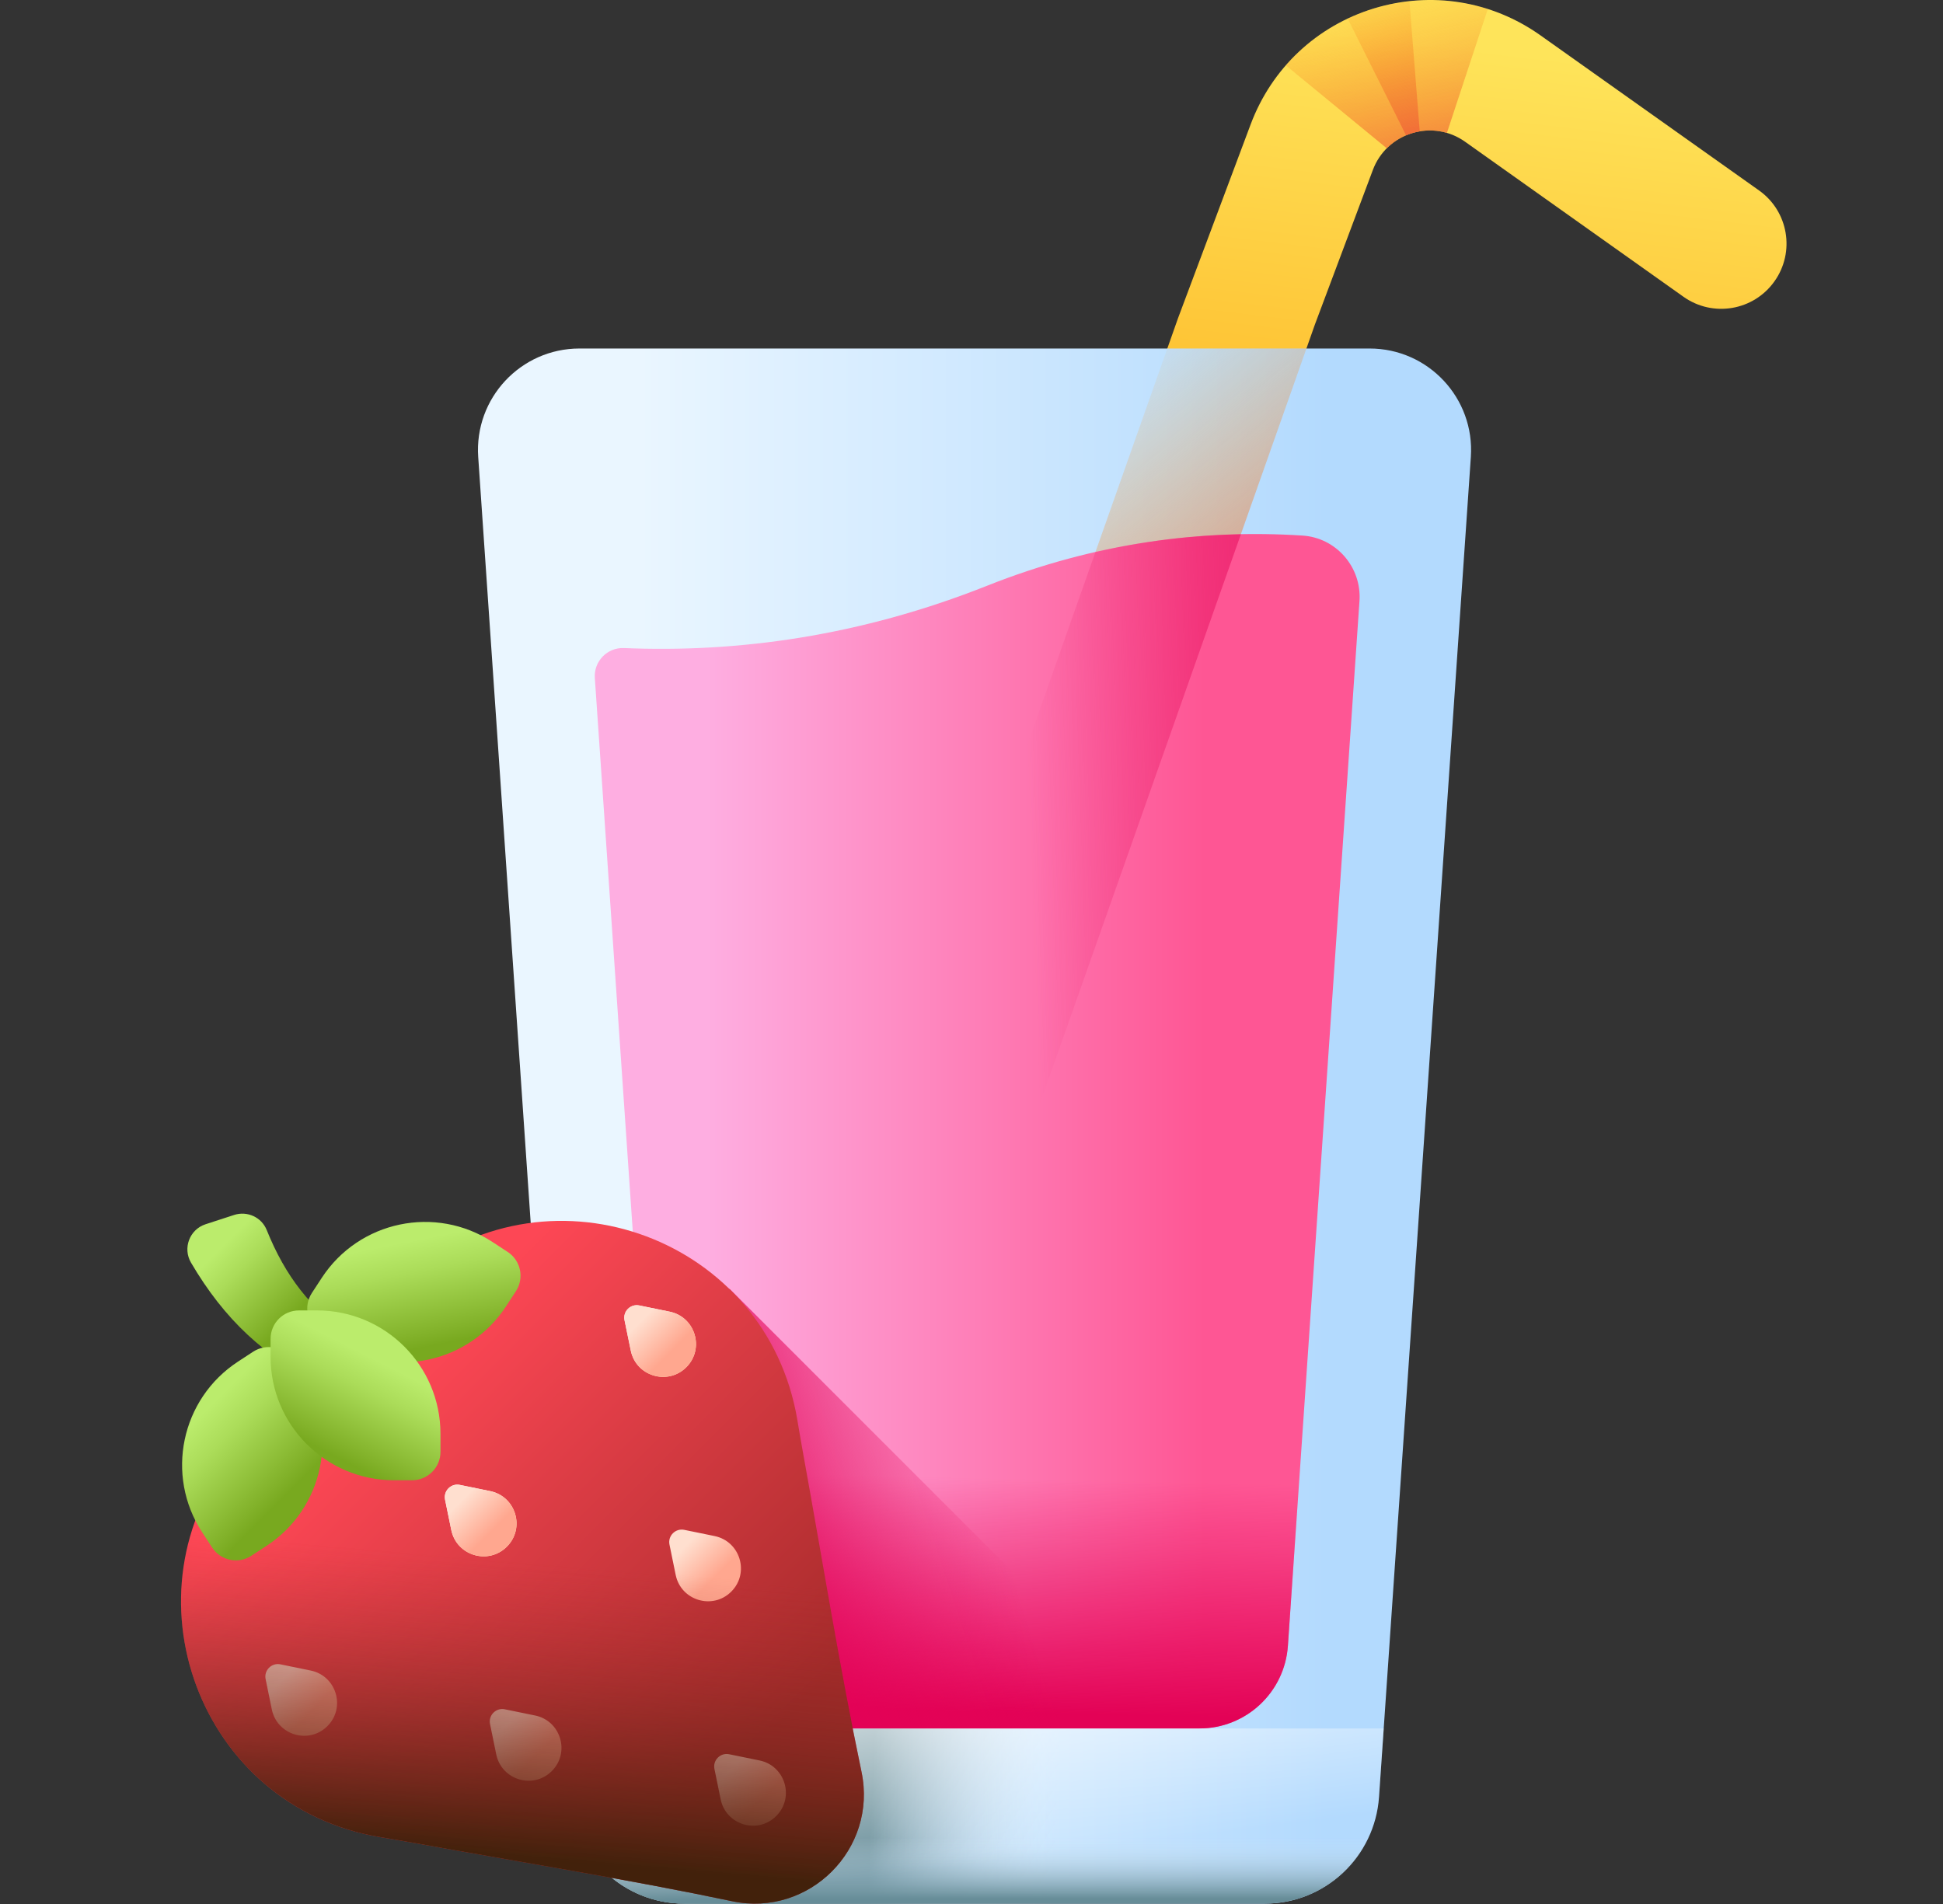 <?xml version="1.0" encoding="UTF-8"?>
<svg xmlns="http://www.w3.org/2000/svg" width="50" height="49" viewBox="0 0 50 49" fill="none">
  <rect x="0" y="0" width="50" height="49" fill="#333333" stroke="none"/>
  <g clip-path="url(#clip0_289_50747)">
    <path d="M21.309 33.694H24.892L33.837 8.351L35.328 4.375C35.499 3.917 35.867 3.571 36.335 3.427C36.804 3.283 37.302 3.364 37.702 3.648L43.324 7.639C44.08 8.174 45.127 7.996 45.663 7.24C46.2 6.485 46.022 5.437 45.266 4.901L39.643 0.911C38.388 0.02 36.824 -0.231 35.352 0.218C33.88 0.67 32.727 1.755 32.185 3.197L30.314 8.19L21.309 33.694Z" fill="url(#paint0_linear_289_50747)"></path>
    <path d="M35.352 0.219C34.458 0.493 33.682 1.002 33.089 1.683L35.688 3.817C35.866 3.639 36.086 3.504 36.336 3.427C36.634 3.336 36.945 3.336 37.234 3.421L38.286 0.233C37.346 -0.068 36.329 -0.08 35.352 0.219Z" fill="url(#paint1_linear_289_50747)"></path>
    <path d="M36.27 0.033C35.962 0.067 35.655 0.126 35.352 0.219C35.12 0.29 34.896 0.378 34.681 0.48L36.183 3.484C36.233 3.463 36.283 3.443 36.336 3.427C36.402 3.407 36.469 3.392 36.535 3.381L36.27 0.033Z" fill="url(#paint2_linear_289_50747)"></path>
    <path d="M32.548 48.99H17.608C16.059 48.99 14.774 47.791 14.669 46.245L12.306 11.759C12.203 10.25 13.399 8.969 14.912 8.969H35.244C36.757 8.969 37.953 10.25 37.85 11.759L35.487 46.245C35.381 47.791 34.097 48.99 32.548 48.99Z" fill="url(#paint3_linear_289_50747)"></path>
    <path d="M34.134 48.527L18.78 33.173H13.773L14.669 46.245C14.774 47.791 16.059 48.99 17.608 48.99H32.548C33.13 48.99 33.675 48.821 34.134 48.527Z" fill="url(#paint4_linear_289_50747)"></path>
    <path d="M30.039 8.969L21.309 33.694H24.892L33.619 8.969H30.039Z" fill="url(#paint5_linear_289_50747)"></path>
    <path d="M33.517 13.783C34.387 13.839 35.044 14.598 34.984 15.468L34.016 29.593L33.142 42.356C33.06 43.553 32.065 44.482 30.866 44.482H19.29C18.091 44.482 17.096 43.553 17.014 42.356L16.158 29.858L15.307 17.448C15.278 17.019 15.627 16.66 16.056 16.678C18.974 16.802 22.136 16.372 25.399 15.075C28.198 13.962 30.937 13.617 33.517 13.783Z" fill="url(#paint6_linear_289_50747)"></path>
    <path d="M28.189 14.207L22.104 31.443C21.716 32.542 22.532 33.694 23.697 33.694C24.413 33.694 25.052 33.243 25.29 32.567L31.932 13.749C30.711 13.772 29.46 13.917 28.189 14.207Z" fill="url(#paint7_linear_289_50747)"></path>
    <path d="M16.527 35.251L17.014 42.356C17.096 43.553 18.091 44.482 19.29 44.482H30.866C32.065 44.482 33.06 43.553 33.142 42.356L33.629 35.251H16.527Z" fill="url(#paint8_linear_289_50747)"></path>
    <path d="M18.78 33.173H16.385L17.014 42.356C17.096 43.553 18.091 44.482 19.29 44.482H30.089L18.78 33.173Z" fill="url(#paint9_linear_289_50747)"></path>
    <path d="M14.548 44.482L14.669 46.245C14.775 47.791 16.059 48.99 17.608 48.99H32.548C34.097 48.99 35.381 47.791 35.487 46.245L35.608 44.482H14.548Z" fill="url(#paint10_linear_289_50747)"></path>
    <path d="M14.548 44.482L14.669 46.245C14.775 47.791 16.059 48.99 17.608 48.99H32.548C34.097 48.99 35.381 47.791 35.487 46.245L35.608 44.482H14.548Z" fill="url(#paint11_linear_289_50747)"></path>
    <path d="M6.863 31.654C6.73 31.325 6.363 31.158 6.025 31.267C5.769 31.351 5.539 31.425 5.291 31.506C4.878 31.64 4.696 32.122 4.916 32.496C5.771 33.952 6.82 34.94 8.296 35.636C8.731 34.877 8.573 35.153 9.008 34.394C7.993 33.674 7.345 32.85 6.863 31.654Z" fill="url(#paint12_linear_289_50747)"></path>
    <path d="M10.57 32.815C8.911 34.168 7.407 35.673 6.054 37.331C3.069 40.992 5.13 46.508 9.791 47.28C10.103 47.332 10.405 47.383 10.694 47.435C13.416 47.927 16.142 48.362 18.842 48.929C20.823 49.344 22.585 47.583 22.17 45.601C21.605 42.901 21.17 40.176 20.676 37.454C20.622 37.158 20.57 36.851 20.517 36.537C19.734 31.885 14.226 29.834 10.57 32.815Z" fill="url(#paint13_linear_289_50747)"></path>
    <path d="M6.835 43.212L6.995 43.993C7.131 44.654 7.948 44.9 8.425 44.422C8.903 43.945 8.657 43.128 7.996 42.992L7.215 42.832C6.989 42.786 6.789 42.986 6.835 43.212Z" fill="url(#paint14_linear_289_50747)"></path>
    <path d="M11.453 38.594L11.613 39.375C11.749 40.036 12.566 40.282 13.043 39.804C13.521 39.327 13.275 38.51 12.614 38.374L11.833 38.214C11.607 38.168 11.407 38.368 11.453 38.594Z" fill="url(#paint15_linear_289_50747)"></path>
    <path d="M11.453 38.594L11.613 39.375C11.749 40.036 12.566 40.282 13.043 39.804C13.521 39.327 13.275 38.51 12.614 38.374L11.833 38.214C11.607 38.168 11.407 38.368 11.453 38.594Z" fill="url(#paint16_linear_289_50747)"></path>
    <path d="M16.071 33.975L16.232 34.757C16.367 35.418 17.184 35.663 17.661 35.186C18.139 34.709 17.893 33.892 17.232 33.756L16.451 33.596C16.225 33.55 16.025 33.75 16.071 33.975Z" fill="url(#paint17_linear_289_50747)"></path>
    <path d="M16.071 33.975L16.232 34.757C16.367 35.418 17.184 35.663 17.661 35.186C18.139 34.709 17.893 33.892 17.232 33.756L16.451 33.596C16.225 33.55 16.025 33.75 16.071 33.975Z" fill="url(#paint18_linear_289_50747)"></path>
    <path d="M12.61 44.368L12.77 45.15C12.906 45.811 13.723 46.056 14.2 45.579C14.677 45.102 14.432 44.285 13.771 44.149L12.989 43.989C12.764 43.943 12.564 44.143 12.61 44.368Z" fill="url(#paint19_linear_289_50747)"></path>
    <path d="M17.228 39.75L17.388 40.532C17.524 41.193 18.341 41.438 18.818 40.961C19.296 40.483 19.05 39.667 18.389 39.531L17.608 39.371C17.382 39.325 17.182 39.525 17.228 39.75Z" fill="url(#paint20_linear_289_50747)"></path>
    <path d="M18.385 45.525L18.545 46.306C18.681 46.968 19.497 47.213 19.975 46.736C20.452 46.258 20.207 45.442 19.546 45.306L18.764 45.146C18.538 45.1 18.339 45.299 18.385 45.525Z" fill="url(#paint21_linear_289_50747)"></path>
    <path d="M6.054 37.331C3.069 40.992 5.13 46.508 9.791 47.28C10.103 47.332 10.405 47.383 10.694 47.435C13.416 47.927 16.142 48.362 18.842 48.929C20.823 49.344 22.585 47.583 22.17 45.601C21.605 42.901 21.17 40.176 20.676 37.454C20.622 37.158 20.57 36.851 20.517 36.537C20.481 36.326 20.436 36.12 20.381 35.92H7.279C6.858 36.378 6.449 36.847 6.054 37.331Z" fill="url(#paint22_linear_289_50747)"></path>
    <path d="M7.781 35.388L7.526 34.999C7.305 34.661 6.853 34.566 6.515 34.786L6.125 35.041C4.657 36 4.244 37.967 5.203 39.435L5.458 39.825C5.678 40.163 6.131 40.258 6.469 40.037L6.858 39.783C8.327 38.824 8.74 36.856 7.781 35.388Z" fill="url(#paint23_linear_289_50747)"></path>
    <path d="M13.064 32.219L12.675 31.964C11.206 31.005 9.239 31.418 8.28 32.886L8.025 33.276C7.805 33.614 7.9 34.066 8.238 34.287L8.627 34.542C10.095 35.501 12.063 35.088 13.022 33.619L13.276 33.23C13.497 32.892 13.402 32.439 13.064 32.219Z" fill="url(#paint24_linear_289_50747)"></path>
    <path d="M8.159 33.724H7.694C7.291 33.724 6.963 34.051 6.963 34.455V34.92C6.963 36.674 8.385 38.095 10.139 38.095H10.604C11.007 38.095 11.335 37.768 11.335 37.365V36.9C11.335 35.146 9.913 33.724 8.159 33.724Z" fill="url(#paint25_linear_289_50747)"></path>
  </g>
  <defs>
    <linearGradient id="paint0_linear_289_50747" x1="35.923" y1="0.964" x2="33.908" y2="17.805" gradientUnits="userSpaceOnUse">
      <stop stop-color="#FEE45A"></stop>
      <stop offset="1" stop-color="#FEA613"></stop>
    </linearGradient>
    <linearGradient id="paint1_linear_289_50747" x1="35.361" y1="-0.421" x2="36.832" y2="5.785" gradientUnits="userSpaceOnUse">
      <stop stop-color="#FEA613" stop-opacity="0"></stop>
      <stop offset="1" stop-color="#E94444"></stop>
    </linearGradient>
    <linearGradient id="paint2_linear_289_50747" x1="35.184" y1="-0.818" x2="36.783" y2="5.068" gradientUnits="userSpaceOnUse">
      <stop stop-color="#FEA613" stop-opacity="0"></stop>
      <stop offset="1" stop-color="#E94444"></stop>
    </linearGradient>
    <linearGradient id="paint3_linear_289_50747" x1="16.431" y1="28.979" x2="34.167" y2="28.979" gradientUnits="userSpaceOnUse">
      <stop stop-color="#EAF6FF"></stop>
      <stop offset="1" stop-color="#B3DAFE"></stop>
    </linearGradient>
    <linearGradient id="paint4_linear_289_50747" x1="27.401" y1="41.455" x2="22.641" y2="41.262" gradientUnits="userSpaceOnUse">
      <stop stop-color="#D8ECFE" stop-opacity="0"></stop>
      <stop offset="1" stop-color="#678D98"></stop>
    </linearGradient>
    <linearGradient id="paint5_linear_289_50747" x1="21.967" y1="14.477" x2="29.74" y2="24.17" gradientUnits="userSpaceOnUse">
      <stop stop-color="#FEA613" stop-opacity="0"></stop>
      <stop offset="1" stop-color="#E94444"></stop>
    </linearGradient>
    <linearGradient id="paint6_linear_289_50747" x1="18.187" y1="29.113" x2="30.991" y2="29.113" gradientUnits="userSpaceOnUse">
      <stop stop-color="#FEAEE1"></stop>
      <stop offset="1" stop-color="#FE5694"></stop>
    </linearGradient>
    <linearGradient id="paint7_linear_289_50747" x1="26.584" y1="23.763" x2="37.93" y2="23.378" gradientUnits="userSpaceOnUse">
      <stop stop-color="#E30256" stop-opacity="0"></stop>
      <stop offset="1" stop-color="#E30256"></stop>
    </linearGradient>
    <linearGradient id="paint8_linear_289_50747" x1="25.019" y1="38.029" x2="24.891" y2="44.055" gradientUnits="userSpaceOnUse">
      <stop stop-color="#E30256" stop-opacity="0"></stop>
      <stop offset="1" stop-color="#E30256"></stop>
    </linearGradient>
    <linearGradient id="paint9_linear_289_50747" x1="25.302" y1="38.144" x2="18.908" y2="40.259" gradientUnits="userSpaceOnUse">
      <stop stop-color="#E30256" stop-opacity="0"></stop>
      <stop offset="1" stop-color="#E30256"></stop>
    </linearGradient>
    <linearGradient id="paint10_linear_289_50747" x1="25.078" y1="47.294" x2="25.078" y2="48.864" gradientUnits="userSpaceOnUse">
      <stop stop-color="#D8ECFE" stop-opacity="0"></stop>
      <stop offset="1" stop-color="#678D98"></stop>
    </linearGradient>
    <linearGradient id="paint11_linear_289_50747" x1="25.467" y1="47.939" x2="24.636" y2="41.477" gradientUnits="userSpaceOnUse">
      <stop stop-color="white" stop-opacity="0"></stop>
      <stop offset="1" stop-color="white"></stop>
    </linearGradient>
    <linearGradient id="paint12_linear_289_50747" x1="5.719" y1="32.069" x2="7.527" y2="33.877" gradientUnits="userSpaceOnUse">
      <stop stop-color="#BBEC6C"></stop>
      <stop offset="0.29" stop-color="#ABDC59"></stop>
      <stop offset="0.873" stop-color="#82B22A"></stop>
      <stop offset="1" stop-color="#78A91F"></stop>
    </linearGradient>
    <linearGradient id="paint13_linear_289_50747" x1="9.354" y1="36.115" x2="18.845" y2="45.606" gradientUnits="userSpaceOnUse">
      <stop stop-color="#FD4755"></stop>
      <stop offset="1" stop-color="#A72B2B"></stop>
    </linearGradient>
    <linearGradient id="paint14_linear_289_50747" x1="7.265" y1="43.225" x2="8.05" y2="44.01" gradientUnits="userSpaceOnUse">
      <stop stop-color="#FFDFCF"></stop>
      <stop offset="1" stop-color="#FFA78F"></stop>
    </linearGradient>
    <linearGradient id="paint15_linear_289_50747" x1="11.882" y1="38.607" x2="12.667" y2="39.392" gradientUnits="userSpaceOnUse">
      <stop stop-color="#F2F2F2"></stop>
      <stop offset="1" stop-color="#FFF5C6"></stop>
    </linearGradient>
    <linearGradient id="paint16_linear_289_50747" x1="11.882" y1="38.607" x2="12.667" y2="39.392" gradientUnits="userSpaceOnUse">
      <stop stop-color="#FFDFCF"></stop>
      <stop offset="1" stop-color="#FFA78F"></stop>
    </linearGradient>
    <linearGradient id="paint17_linear_289_50747" x1="16.499" y1="33.99" x2="17.284" y2="34.775" gradientUnits="userSpaceOnUse">
      <stop stop-color="#F2F2F2"></stop>
      <stop offset="1" stop-color="#FFF5C6"></stop>
    </linearGradient>
    <linearGradient id="paint18_linear_289_50747" x1="16.499" y1="33.99" x2="17.284" y2="34.775" gradientUnits="userSpaceOnUse">
      <stop stop-color="#FFDFCF"></stop>
      <stop offset="1" stop-color="#FFA78F"></stop>
    </linearGradient>
    <linearGradient id="paint19_linear_289_50747" x1="13.039" y1="44.381" x2="13.824" y2="45.166" gradientUnits="userSpaceOnUse">
      <stop stop-color="#FFDFCF"></stop>
      <stop offset="1" stop-color="#FFA78F"></stop>
    </linearGradient>
    <linearGradient id="paint20_linear_289_50747" x1="17.656" y1="39.764" x2="18.441" y2="40.549" gradientUnits="userSpaceOnUse">
      <stop stop-color="#FFDFCF"></stop>
      <stop offset="1" stop-color="#FFA78F"></stop>
    </linearGradient>
    <linearGradient id="paint21_linear_289_50747" x1="18.813" y1="45.538" x2="19.598" y2="46.323" gradientUnits="userSpaceOnUse">
      <stop stop-color="#FFDFCF"></stop>
      <stop offset="1" stop-color="#FFA78F"></stop>
    </linearGradient>
    <linearGradient id="paint22_linear_289_50747" x1="13.739" y1="40.2" x2="13.087" y2="47.793" gradientUnits="userSpaceOnUse">
      <stop stop-color="#A72B2B" stop-opacity="0"></stop>
      <stop offset="1" stop-color="#42210B"></stop>
    </linearGradient>
    <linearGradient id="paint23_linear_289_50747" x1="5.332" y1="36.252" x2="7.462" y2="38.382" gradientUnits="userSpaceOnUse">
      <stop stop-color="#BBEC6C"></stop>
      <stop offset="0.29" stop-color="#ABDC59"></stop>
      <stop offset="0.873" stop-color="#82B22A"></stop>
      <stop offset="1" stop-color="#78A91F"></stop>
    </linearGradient>
    <linearGradient id="paint24_linear_289_50747" x1="10.397" y1="31.971" x2="10.931" y2="34.67" gradientUnits="userSpaceOnUse">
      <stop stop-color="#BBEC6C"></stop>
      <stop offset="0.29" stop-color="#ABDC59"></stop>
      <stop offset="0.873" stop-color="#82B22A"></stop>
      <stop offset="1" stop-color="#78A91F"></stop>
    </linearGradient>
    <linearGradient id="paint25_linear_289_50747" x1="9.623" y1="34.974" x2="8.407" y2="37.377" gradientUnits="userSpaceOnUse">
      <stop stop-color="#BBEC6C"></stop>
      <stop offset="0.29" stop-color="#ABDC59"></stop>
      <stop offset="0.873" stop-color="#82B22A"></stop>
      <stop offset="1" stop-color="#78A91F"></stop>
    </linearGradient>
    <clipPath id="clip0_289_50747">
      <rect width="48.99" height="48.99" fill="white" transform="translate(0.821)"></rect>
    </clipPath>
  </defs>
</svg>
